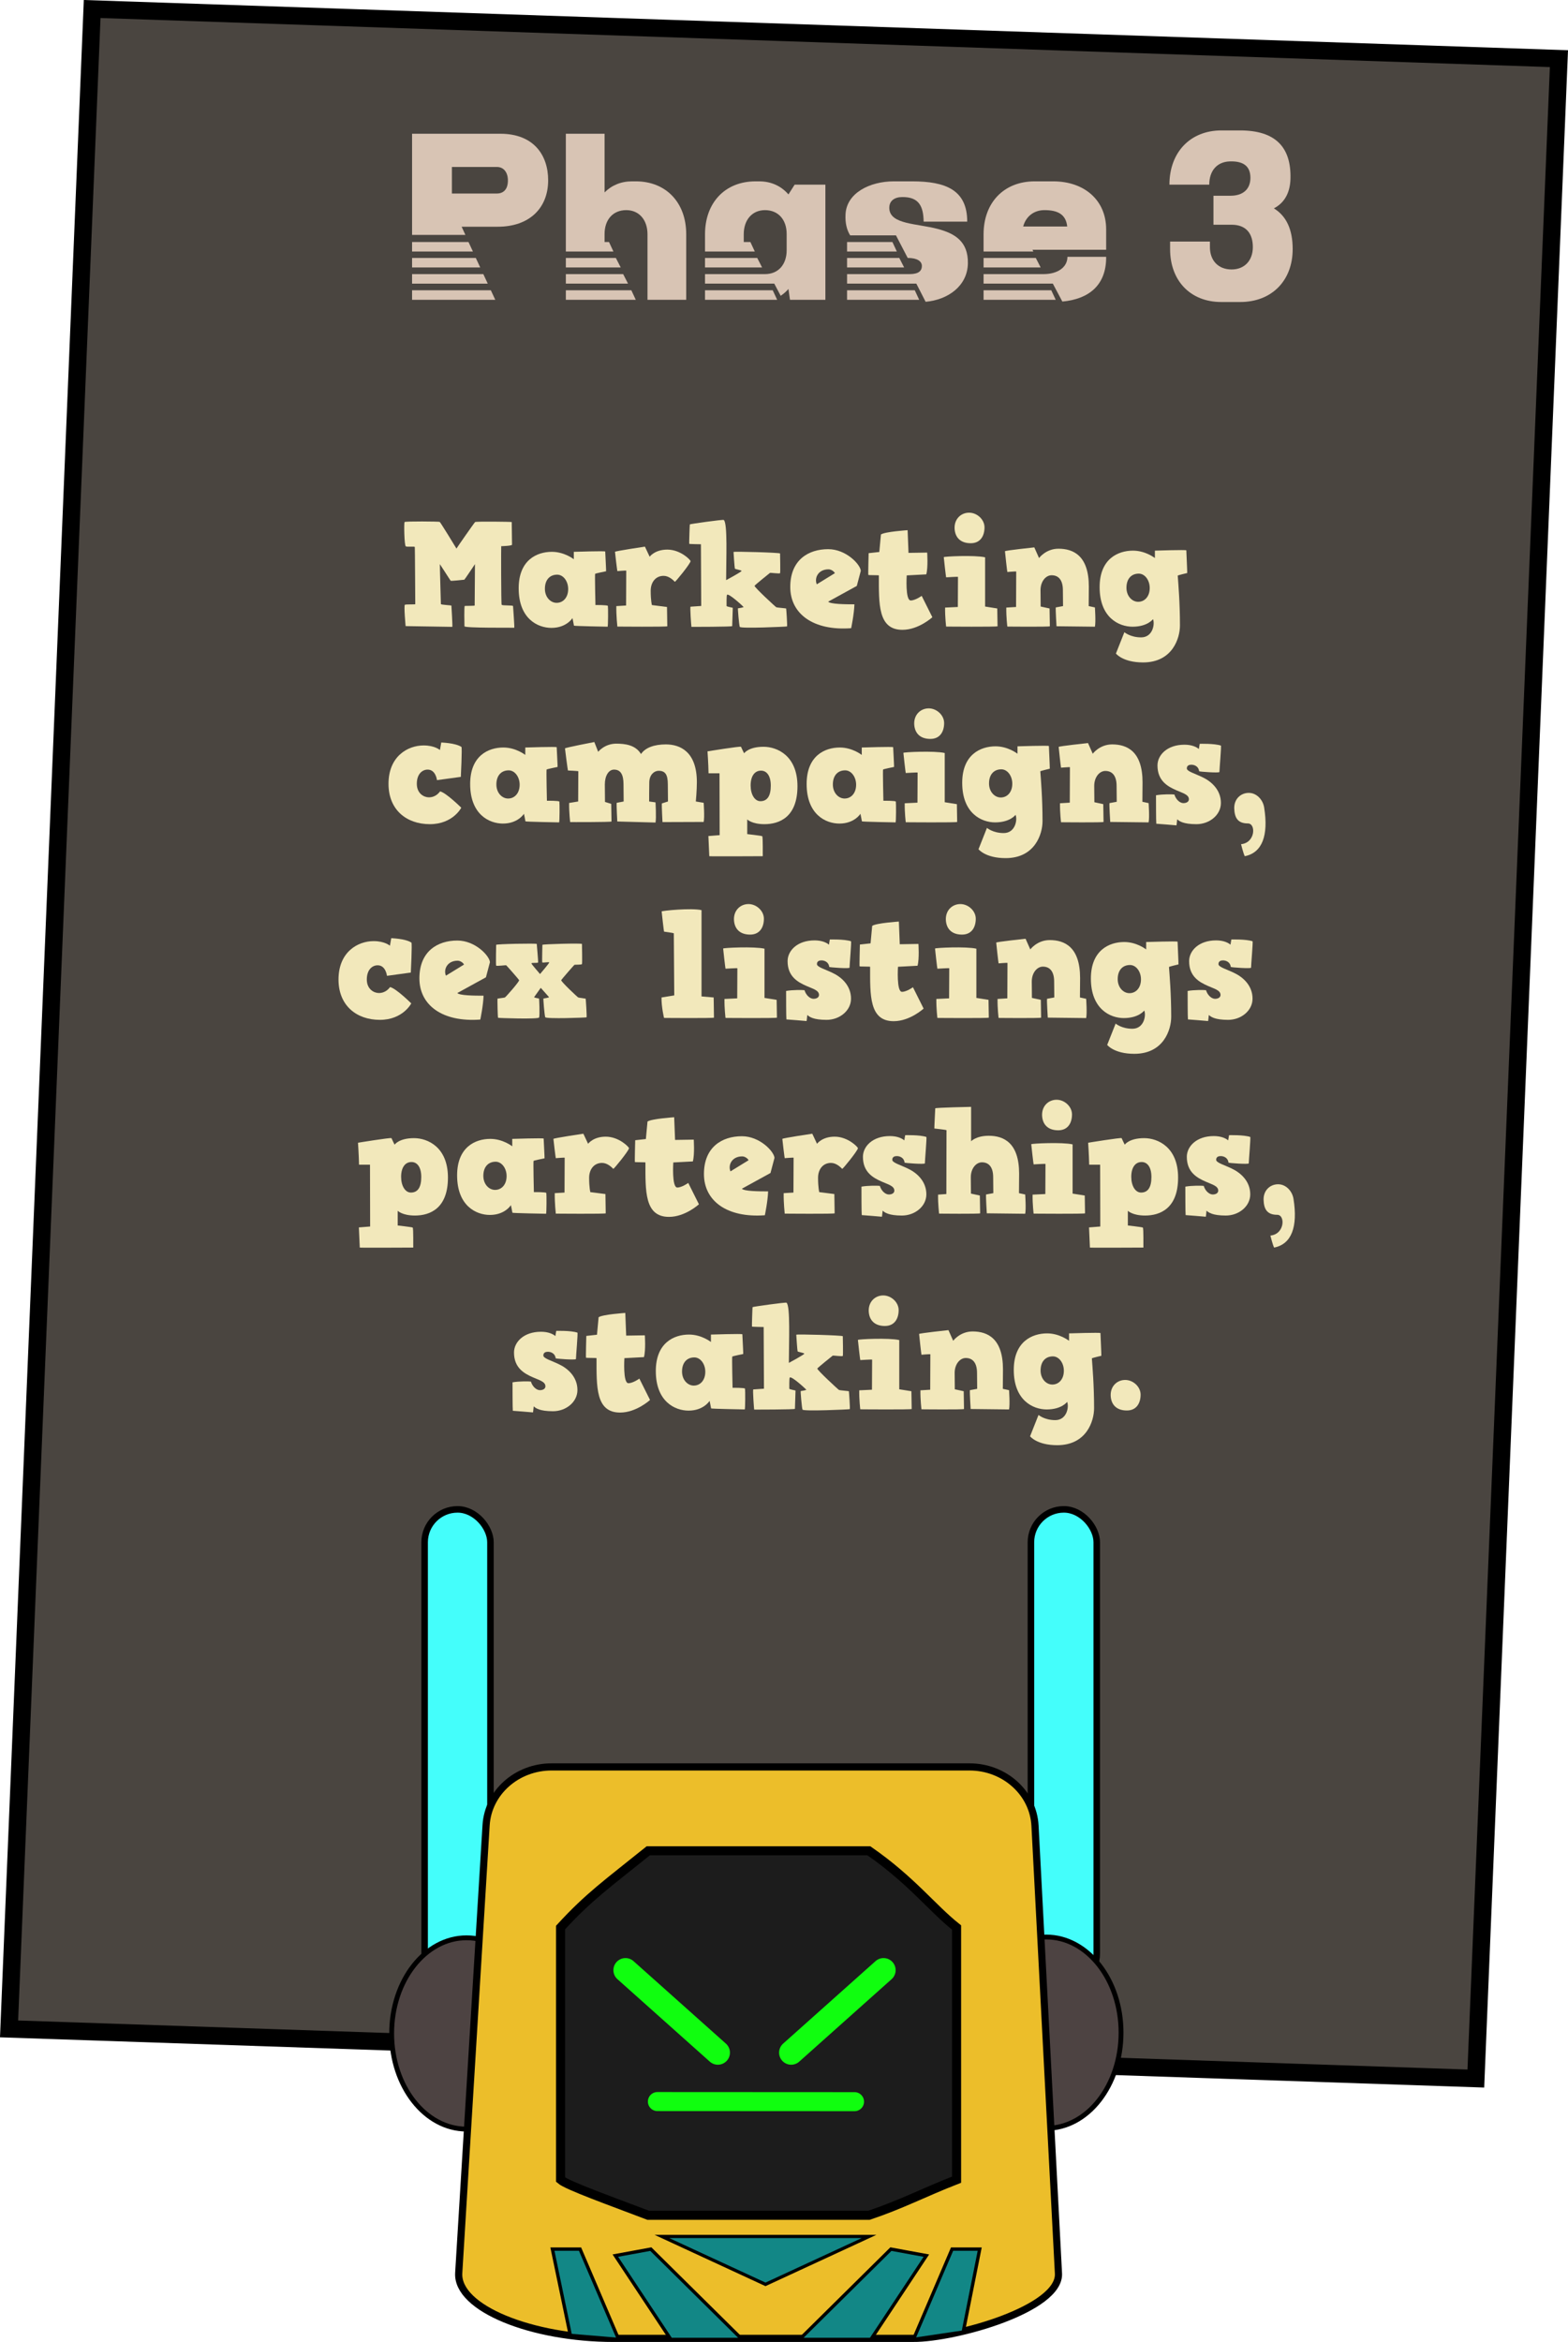 <?xml version="1.0" encoding="UTF-8"?> <svg xmlns="http://www.w3.org/2000/svg" id="Layer_2" viewBox="0 0 390.56 583.022"><g id="Layer_3"><polygon points="367.604 517.444 388.301 14.602 22.957 2.242 2.259 505.085 367.604 517.444" fill="#4a4540" stroke="#000" stroke-miterlimit="10" stroke-width="4.342"></polygon><path d="M123.97,56.444h-8.984l.937,2.039h-13.283v-25.187h21.991c8.268,0,11.905,5.291,11.905,11.574,0,7-4.74,11.574-12.566,11.574ZM102.64,60.247h14.054l1.103,2.37h-15.157v-2.37ZM102.64,64.215h15.873l1.102,2.37h-16.975v-2.37ZM102.64,68.238h17.747l1.102,2.37h-18.849v-2.37ZM102.64,72.262h19.621l1.103,2.37h-20.723v-2.37ZM112.561,48.177h11.188c1.929,0,2.701-1.378,2.756-2.976.11-1.709-.661-3.638-2.756-3.638h-11.188v6.614Z" fill="#d8c4b4"></path><path d="M161.279,58.318c0-3.583-2.094-6.008-5.291-6.008-3.307,0-5.401,2.37-5.401,5.952v1.984h1.102l1.103,2.37h-11.85v-29.321h9.645v14.605c1.764-1.764,4.079-2.756,6.834-2.756h.937c7.551,0,12.566,5.291,12.566,13.172v16.314h-9.646v-16.314ZM154.611,66.585h-13.668v-2.37h12.456l1.212,2.37ZM156.43,70.608h-15.487v-2.37h14.274l1.213,2.37ZM157.257,72.262l1.102,2.37h-17.416v-2.37h16.314Z" fill="#d8c4b4"></path><path d="M192.858,70.608h-17.251v-2.37h14.937c3.307,0,5.401-2.37,5.401-5.952v-4.023c0-3.583-2.095-5.952-5.401-5.952-3.197,0-5.291,2.425-5.291,6.008v1.929h1.653l1.103,2.37h-12.401v-4.299c0-7.881,5.016-13.172,12.566-13.172h.937c2.976,0,5.457,1.157,7.275,3.252l1.543-2.425h7.661v28.66h-8.818l-.386-2.701c-.551.661-1.212,1.213-1.929,1.708l-1.599-3.031ZM189.826,66.585h-14.22v-2.37h13.007l1.212,2.37ZM192.472,72.262l1.103,2.37h-17.968v-2.37h16.865Z" fill="#d8c4b4"></path><path d="M210.602,53.412c.221-5.401,6.118-8.267,12.015-8.267h4.575c8.377,0,13.724,2.149,13.724,10.031h-10.857c-.055-3.803-1.158-6.173-5.346-6.118-1.819,0-3.362.882-3.197,2.976.331,3.858,6.889,3.583,12.07,4.96,4.133,1.102,7.606,3.031,7.496,8.598s-4.905,9.039-10.527,9.535l-2.314-4.52h-17.251v-2.37h15.432c1.323,0,3.197-.165,3.197-2.039,0-1.157-1.157-1.984-3.527-1.984l-2.921-5.622h-11.409c-.827-1.323-1.268-3.031-1.157-5.181ZM222.286,60.247l1.102,2.37h-12.401v-2.37h11.299ZM225.207,66.585h-14.22v-2.37h13.007l1.213,2.37ZM227.853,72.262l1.102,2.37h-17.967v-2.37h16.865Z" fill="#d8c4b4"></path><path d="M244.991,58.318c0-7.881,5.071-13.172,12.731-13.172h4.629c7.661,0,13.173,4.63,13.173,11.96v5.07h-18.354l.221.441h-12.401v-4.299ZM262.242,70.608h-17.251v-2.37h14.936c3.527,0,5.952-1.708,5.952-4.299h9.646c.055,7.055-4.299,10.527-10.913,11.133l-2.37-4.464ZM259.211,66.585h-14.22v-2.37h13.007l1.212,2.37ZM261.856,72.262l1.102,2.37h-17.967v-2.37h16.865ZM265.824,56.389c-.331-3.086-2.425-4.079-5.677-4.079-2.646,0-4.63,1.598-5.291,4.079h10.968Z" fill="#d8c4b4"></path><path d="M302.251,55.948v-7.22h4.244c3.142,0,4.96-1.654,4.96-4.464,0-3.197-2.149-4.189-5.181-4.079-3.086.11-5.07,2.26-5.07,5.787h-9.921c0-8.047,5.181-13.503,12.952-13.503h4.629c8.763,0,12.787,4.079,12.566,12.07-.11,3.913-1.874,6.173-4.134,7.33,3.086,1.874,4.685,5.236,4.685,10.141,0,7.882-5.236,13.173-13.062,13.173h-4.74c-7.661,0-12.731-5.291-12.731-13.173v-1.874h9.92v1.378c0,3.362,2.095,5.566,5.401,5.566,3.197,0,5.291-2.205,5.291-5.566s-1.653-5.567-5.291-5.567h-4.52Z" fill="#d8c4b4"></path><path d="M100.85,150.553c.295-.147,2.583-.037,2.583-.147s-.074-13.952-.111-14.211c-.037-.258-1.882.037-2.251-.184-.369-.222-.48-5.832-.295-6.053s8.563-.148,8.748-.037c.185.111,3.986,6.312,4.171,6.644.185-.332,4.429-6.422,4.651-6.607s9.117-.074,9.117,0,.074,5.352.074,5.647-2.658.369-2.694.369c-.037,0-.037,14.322.11,14.58.148.259,2.842.074,2.842.332s.406,5.426.295,5.389c-.111-.037-12.402.111-12.402-.369s-.11-5.02.074-5.057c.185-.037,2.473,0,2.473-.111l.074-10.298s-2.583,3.876-2.657,3.876-3.285.369-3.396.258-2.658-4.134-2.694-4.134c-.037,0,.258,9.708.258,9.929s2.621.295,2.621.406.332,5.278.222,5.278-11.627-.185-11.627-.185c0,.111-.48-5.167-.185-5.315Z" fill="#f2e8bb"></path><path d="M142.924,139.221v-1.846s7.825-.258,7.825-.074.258,4.909.221,4.909c-.074,0-2.657.554-2.731.627-.11.074.074,7.788.074,7.788.037,0,3.063-.037,3.1.221.074.258.074,5.167-.074,5.167-.11,0-8.378-.148-8.378-.258s-.369-1.883-.369-1.883c0,0-1.477,2.436-5.242,2.436-3.396,0-8.157-2.252-8.157-9.855,0-7.013,4.503-9.08,8.268-9.08,3.138,0,5.463,1.846,5.463,1.846ZM135.726,146.566c0,2.141,1.439,3.507,2.916,3.507,1.661,0,2.879-1.366,2.879-3.433,0-1.956-1.218-3.581-2.731-3.581-1.845,0-3.063,1.292-3.063,3.507Z" fill="#f2e8bb"></path><path d="M168.093,144.831c-.48-.48-1.513-1.476-2.805-1.476-1.919,0-3.211,1.513-3.211,3.728,0,2.399.295,3.543.295,3.543l3.765.48.074,4.799c-.185.185-12.476.074-12.439.074,0,0-.295-2.731-.259-5.094l2.437-.148.037-8.674c-.074-.074-2.141.111-2.214.111-.037,0-.591-4.614-.591-4.799s7.456-1.292,7.456-1.292l1.181,2.51s1.255-1.772,4.393-1.772c3.322,0,5.832,2.621,5.795,2.879-.074.665-3.802,5.241-3.913,5.131Z" fill="#f2e8bb"></path><path d="M172.003,151.033c.185,0,2.658-.185,2.658-.185l-.074-15.355s-2.879-.037-2.916-.111c-.037-.074.111-4.725.148-4.835.037-.111,8.268-1.255,8.453-1.107.997.775.59,9.929.59,14.986,0,0,3.839-2.067,3.839-2.288s-1.55-.406-1.661-.591c-.074-.185-.332-3.949-.332-4.134s11.59.147,11.59.369.111,4.725,0,4.909c-.11.184-2.399-.148-2.51-.074-.111.074-3.691,2.953-3.839,3.211-.147.295,5.242,5.278,5.426,5.352.185.074,2.399.258,2.436.295.037.037.332,4.392.221,4.466-.11.074-11.59.591-11.774.111-.185-.517-.517-4.614-.443-4.614.111,0,1.402-.221,1.402-.332-.221-.258-3.728-3.507-4.134-3.027-.147.185-.111,2.547-.111,2.768,0,.185,1.55.406,1.55.48s-.147,4.356-.147,4.54-10.151.185-10.151.185c-.037-.074-.406-5.02-.221-5.02Z" fill="#f2e8bb"></path><path d="M214.41,142.1l-.997,3.765-7.124,3.913c.517.627,4.171.664,6.533.664-.074,2.436-.812,5.943-.812,5.943-9.449.701-15.17-3.58-15.17-10.261,0-6.718,4.503-9.412,9.449-9.412,4.466,0,8.01,3.802,8.121,5.389ZM203.447,145.459l4.503-2.768c-.148-.369-.849-.96-1.587-.96-2.583,0-3.58,2.178-2.916,3.728Z" fill="#f2e8bb"></path><path d="M226.07,131.986l.222,5.647,4.651-.074s.258,3.654-.222,5.426l-4.872.258s-.406,6.238.997,6.238c1.144,0,2.731-1.144,2.731-1.144l2.657,5.315s-3.396,3.137-7.456,3.137c-6.127,0-5.869-6.496-5.869-13.546,0-.074-2.547-.037-2.621-.111-.074-.074.074-5.426.074-5.426l2.658-.295s.406-4.282.406-4.355c.997-.701,6.644-1.071,6.644-1.071Z" fill="#f2e8bb"></path><path d="M245.372,150.996l3.027.48.074,4.429c-.185.185-12.845.074-12.808.074,0,0-.295-2.362-.258-4.725l3.174-.148.037-7.493c-.074-.074-2.879.111-2.953.111-.037,0-.59-4.835-.59-5.02s7.788-.554,10.298.037v12.255ZM245.224,131.285c0,1.993-.923,3.949-3.433,3.949-2.547,0-3.95-1.44-4.023-3.765-.037-2.362,1.661-3.839,3.617-3.839,1.993,0,3.839,1.698,3.839,3.654Z" fill="#f2e8bb"></path><path d="M271.17,150.885l1.55.332s.259,3.617,0,4.798l-9.56-.111s-.258-4.06-.185-4.688l1.809-.332-.037-3.949c0-2.473-1.033-3.728-2.805-3.728-1.439,0-2.768,1.513-2.768,3.728l.037,4.06,2.215.48.074,4.429c-.185.185-10.63.074-10.593.074,0,0-.295-2.362-.259-4.725l2.437-.148.037-8.822c-.074-.074-2.141.111-2.214.111-.037,0-.591-4.983-.591-5.167s7.309-.96,7.309-.96l1.181,2.657s1.698-2.325,4.835-2.325c3.765,0,7.567,1.772,7.567,9.449l-.037,4.835Z" fill="#f2e8bb"></path><path d="M293.903,155.72c0,3.137-1.845,9.191-9.191,9.191-5.057,0-6.754-2.215-6.754-2.215l2.104-5.315s1.476,1.292,4.171,1.292c2.916,0,3.47-3.359,2.953-4.54,0,0-1.329,1.882-5.094,1.882-3.396,0-8.194-2.251-8.194-9.855,0-7.013,4.54-9.08,8.305-9.08,3.138,0,5.463,1.845,5.463,1.845v-1.845s7.825-.258,7.825-.074.258,5.647.221,5.647c-.074,0-2.288.554-2.362.627.148,2.067.554,6.718.554,12.439ZM280.579,146.308c0,2.141,1.439,3.507,2.916,3.507,1.661,0,2.879-1.366,2.879-3.433,0-1.956-1.218-3.58-2.731-3.58-1.845,0-3.063,1.292-3.063,3.507Z" fill="#f2e8bb"></path><path d="M114.932,185.943c.221.148-.148,7.456-.148,7.456l-5.942.812s-.295-2.695-2.399-2.621c-1.255.037-2.621,1.071-2.621,3.543,0,2.399,1.771,3.359,2.99,3.359,1.735,0,2.547-1.181,2.805-1.476,1.477.295,5.278,4.06,5.278,4.06,0,0-2.067,4.097-7.825,4.097-5.795,0-10.298-3.543-10.298-10.04,0-6.865,4.799-9.56,8.748-9.56,2.805,0,4.06,1.144,4.06,1.144l.333-1.883c0,.037,3.433.074,5.02,1.107Z" fill="#f2e8bb"></path><path d="M130.838,187.936v-1.845s7.825-.259,7.825-.074.258,4.909.221,4.909c-.074,0-2.657.554-2.731.627-.11.074.074,7.788.074,7.788.037,0,3.063-.037,3.101.221.074.258.074,5.167-.074,5.167-.11,0-8.378-.148-8.378-.258s-.369-1.883-.369-1.883c0,0-1.477,2.436-5.242,2.436-3.396,0-8.157-2.252-8.157-9.855,0-7.013,4.503-9.08,8.268-9.08,3.138,0,5.463,1.845,5.463,1.845ZM123.64,195.281c0,2.141,1.439,3.507,2.916,3.507,1.661,0,2.879-1.366,2.879-3.433,0-1.956-1.218-3.581-2.731-3.581-1.845,0-3.063,1.292-3.063,3.507Z" fill="#f2e8bb"></path><path d="M161.691,199.526l1.587.221s.221,3.839,0,5.02l-9.523-.258s-.222-4.023-.148-4.651l1.735-.332-.037-4.245c0-2.436-.702-3.691-2.362-3.691-1.329,0-2.289,1.513-2.289,3.691l.037,4.355,1.55.48.074,4.392c-.148.185-10.335.148-10.298.148,0,0-.295-2.436-.258-4.761l2.251-.369.037-7.53c-.074-.074-2.51-.185-2.584-.185-.037,0-.738-5.315-.738-5.5s7.309-1.587,7.309-1.587l.959,2.436s1.587-2.03,4.503-2.03c2.141,0,4.798.295,6.164,2.584,1.07-1.587,3.285-2.399,6.201-2.399,3.507,0,7.715,1.772,7.715,9.412,0,1.993-.259,4.799-.259,4.799l1.957.332s.258,3.581,0,4.762l-10.261.037s-.222-4.023-.148-4.651l1.514-.48-.037-4.245c0-2.436-.627-3.396-2.289-3.396-1.07,0-2.251.923-2.325,2.768-.037.96-.037,4.872-.037,4.872Z" fill="#f2e8bb"></path><path d="M185.345,187.53s1.071-1.624,4.835-1.624c3.396,0,8.453,2.215,8.453,9.818,0,7.677-4.466,9.449-8.231,9.449-3.138,0-4.282-1.181-4.282-1.181v3.654s3.58.406,3.728.517c.221.185.111,4.983.147,4.983.074,0-13.398.074-13.325,0l-.222-5.02,2.805-.221-.037-15.392h-2.731c-.037-2.362-.258-5.463-.258-5.463-.037,0,8.157-1.329,8.342-1.144.074.221.775,1.624.775,1.624ZM191.989,195.577c0-2.436-.997-3.728-2.436-3.728-1.587,0-2.584,1.366-2.584,3.691,0,2.215.997,3.912,2.437,3.912,1.771,0,2.583-1.403,2.583-3.875Z" fill="#f2e8bb"></path><path d="M214.648,187.936v-1.845s7.825-.259,7.825-.074.258,4.909.221,4.909c-.074,0-2.657.554-2.731.627-.11.074.074,7.788.074,7.788.037,0,3.063-.037,3.101.221.074.258.074,5.167-.074,5.167-.11,0-8.378-.148-8.378-.258s-.369-1.883-.369-1.883c0,0-1.477,2.436-5.242,2.436-3.396,0-8.157-2.252-8.157-9.855,0-7.013,4.503-9.08,8.268-9.08,3.138,0,5.463,1.845,5.463,1.845ZM207.45,195.281c0,2.141,1.439,3.507,2.916,3.507,1.661,0,2.879-1.366,2.879-3.433,0-1.956-1.218-3.581-2.731-3.581-1.845,0-3.063,1.292-3.063,3.507Z" fill="#f2e8bb"></path><path d="M235.314,199.711l3.027.48.074,4.429c-.185.185-12.845.074-12.808.074,0,0-.295-2.362-.258-4.725l3.174-.148.037-7.493c-.074-.074-2.879.111-2.953.111-.037,0-.59-4.835-.59-5.02s7.788-.554,10.298.037v12.255ZM235.167,180c0,1.993-.923,3.949-3.433,3.949-2.547,0-3.95-1.44-4.023-3.765-.037-2.362,1.661-3.839,3.617-3.839,1.993,0,3.839,1.698,3.839,3.654Z" fill="#f2e8bb"></path><path d="M259.673,204.435c0,3.137-1.845,9.191-9.191,9.191-5.057,0-6.754-2.215-6.754-2.215l2.104-5.315s1.476,1.292,4.171,1.292c2.916,0,3.47-3.359,2.953-4.54,0,0-1.329,1.882-5.094,1.882-3.396,0-8.194-2.251-8.194-9.855,0-7.013,4.54-9.08,8.305-9.08,3.138,0,5.463,1.845,5.463,1.845v-1.845s7.825-.258,7.825-.074.258,5.647.221,5.647c-.074,0-2.288.554-2.362.628.148,2.067.554,6.718.554,12.439ZM246.348,195.023c0,2.141,1.439,3.507,2.916,3.507,1.661,0,2.879-1.366,2.879-3.433,0-1.956-1.218-3.58-2.731-3.58-1.845,0-3.063,1.292-3.063,3.507Z" fill="#f2e8bb"></path><path d="M284.547,199.6l1.55.332s.259,3.617,0,4.798l-9.56-.111s-.258-4.06-.185-4.688l1.809-.332-.037-3.949c0-2.473-1.033-3.728-2.805-3.728-1.439,0-2.768,1.513-2.768,3.728l.037,4.06,2.215.48.074,4.429c-.185.185-10.63.074-10.593.074,0,0-.295-2.362-.259-4.725l2.437-.148.037-8.822c-.074-.074-2.141.111-2.214.111-.037,0-.591-4.983-.591-5.167s7.309-.96,7.309-.96l1.181,2.657s1.698-2.325,4.835-2.325c3.765,0,7.567,1.772,7.567,9.449l-.037,4.835Z" fill="#f2e8bb"></path><path d="M298.827,185.168s3.691-.111,5.278.443c.148.074-.369,5.906-.369,6.57,0,.295-5.057-.074-5.057-.184-.111-1.181-1.144-1.624-1.919-1.624-.443,0-1.144.111-1.144.923,0,.738,2.067,1.292,3.875,2.178,2.215,1.033,4.614,3.137,4.614,6.423,0,2.99-2.842,5.278-6.09,5.278-3.322,0-4.318-.775-4.798-1.218-.074.591-.147,1.513-.185,1.513-.147-.037-5.02-.406-5.02-.406-.074-.554-.074-6.017-.074-7.087,1.661-.295,4.097-.258,4.577-.185.443,1.403,1.477,2.141,2.251,2.141.738,0,1.366-.332,1.366-.96,0-1.181-1.587-1.55-3.063-2.215-2.215-.96-4.762-2.362-4.762-6.201,0-2.584,2.399-5.167,6.718-5.167,1.883,0,3.027.591,3.581,1.07l.221-1.292Z" fill="#f2e8bb"></path><path d="M314.881,201.039c1.107,6.939-.48,11.258-4.835,12.107-.369-.738-.923-2.99-.923-2.99,3.581-.332,3.765-5.167,1.698-5.167-2.547,0-3.322-1.44-3.396-3.765-.037-2.362,1.661-3.839,3.617-3.839,1.993,0,3.543,1.735,3.839,3.654Z" fill="#f2e8bb"></path><path d="M102.477,234.658c.221.147-.148,7.456-.148,7.456l-5.942.812s-.295-2.695-2.399-2.621c-1.255.037-2.621,1.071-2.621,3.543,0,2.399,1.771,3.359,2.99,3.359,1.735,0,2.547-1.181,2.805-1.477,1.477.295,5.278,4.06,5.278,4.06,0,0-2.067,4.097-7.825,4.097-5.795,0-10.298-3.543-10.298-10.04,0-6.865,4.799-9.56,8.748-9.56,2.805,0,4.06,1.144,4.06,1.144l.333-1.883c0,.037,3.433.074,5.02,1.107Z" fill="#f2e8bb"></path><path d="M122.036,239.53l-.997,3.765-7.124,3.913c.517.627,4.171.664,6.533.664-.074,2.436-.812,5.943-.812,5.943-9.449.701-15.17-3.58-15.17-10.261,0-6.718,4.503-9.412,9.449-9.412,4.466,0,8.01,3.802,8.121,5.389ZM111.073,242.889l4.503-2.768c-.148-.369-.849-.96-1.587-.96-2.583,0-3.58,2.178-2.916,3.728Z" fill="#f2e8bb"></path><path d="M133.032,248.241c0,.111,1.107.332,1.218.332.074,0,.222,4.208.037,4.725-.185.48-10.114.148-10.225.074-.111-.074-.185-4.725-.147-4.761.037-.037,1.661-.221,1.845-.295.185-.074,3.691-4.023,3.543-4.319-.147-.258-3.1-3.617-3.211-3.691-.111-.074-2.399.259-2.51.074-.11-.185,0-4.946,0-5.167s10.114-.406,10.114-.222.406,4.429.332,4.614c-.11.185-1.661,0-1.661.221s2.178,2.658,2.141,2.658c0,0,2.289-2.658,2.289-2.879s-1.624.148-1.735-.037c-.074-.185.037-4.171.037-4.355s9.855-.443,9.855-.222.111,4.835,0,5.02-1.771.111-1.882.185-3.138,3.543-3.285,3.802c-.147.295,4.06,4.245,4.245,4.319.185.074,1.809.258,1.846.295.037.037.332,4.577.222,4.651-.111.074-10.114.443-10.298-.037-.185-.517-.517-4.651-.443-4.651.111,0,1.402-.221,1.402-.332l-2.067-2.325-1.661,2.325Z" fill="#f2e8bb"></path><path d="M174.736,248.057l3.027.258.074,5.02c-.185.185-12.476.074-12.439.074,0,0-.665-2.731-.627-5.094l3.174-.517-.111-15.466c-.074-.074-2.362-.406-2.436-.406-.037,0-.591-4.835-.591-5.02s7.419-.923,9.929-.332v21.482Z" fill="#f2e8bb"></path><path d="M190.42,248.426l3.027.48.074,4.429c-.185.185-12.845.074-12.808.074,0,0-.295-2.362-.258-4.725l3.174-.148.037-7.493c-.074-.074-2.879.111-2.953.111-.037,0-.59-4.835-.59-5.02s7.788-.554,10.298.037v12.255ZM190.272,228.715c0,1.993-.923,3.949-3.433,3.949-2.547,0-3.95-1.44-4.023-3.765-.037-2.362,1.661-3.839,3.617-3.839,1.993,0,3.839,1.698,3.839,3.654Z" fill="#f2e8bb"></path><path d="M206.695,233.883s3.691-.111,5.278.443c.148.074-.369,5.906-.369,6.57,0,.295-5.057-.074-5.057-.185-.111-1.181-1.144-1.624-1.919-1.624-.443,0-1.144.111-1.144.923,0,.738,2.067,1.292,3.875,2.178,2.215,1.033,4.614,3.137,4.614,6.423,0,2.99-2.842,5.278-6.09,5.278-3.322,0-4.318-.775-4.798-1.218-.074.591-.147,1.513-.185,1.513-.147-.037-5.02-.406-5.02-.406-.074-.554-.074-6.017-.074-7.087,1.661-.295,4.097-.258,4.577-.185.443,1.403,1.477,2.141,2.251,2.141.738,0,1.366-.332,1.366-.96,0-1.181-1.587-1.55-3.063-2.215-2.215-.96-4.762-2.362-4.762-6.201,0-2.584,2.399-5.167,6.718-5.167,1.882,0,3.027.591,3.581,1.07l.221-1.292Z" fill="#f2e8bb"></path><path d="M223.893,229.417l.222,5.647,4.651-.074s.258,3.654-.222,5.426l-4.872.258s-.406,6.238.997,6.238c1.144,0,2.731-1.144,2.731-1.144l2.657,5.315s-3.396,3.137-7.456,3.137c-6.127,0-5.869-6.496-5.869-13.546,0-.074-2.547-.037-2.621-.111-.074-.074.074-5.426.074-5.426l2.658-.295s.406-4.282.406-4.355c.997-.701,6.644-1.071,6.644-1.071Z" fill="#f2e8bb"></path><path d="M243.194,248.426l3.027.48.074,4.429c-.185.185-12.845.074-12.808.074,0,0-.295-2.362-.258-4.725l3.174-.148.037-7.493c-.074-.074-2.879.111-2.953.111-.037,0-.59-4.835-.59-5.02s7.788-.554,10.298.037v12.255ZM243.047,228.715c0,1.993-.923,3.949-3.433,3.949-2.547,0-3.95-1.44-4.023-3.765-.037-2.362,1.661-3.839,3.617-3.839,1.993,0,3.839,1.698,3.839,3.654Z" fill="#f2e8bb"></path><path d="M268.992,248.315l1.55.332s.259,3.617,0,4.798l-9.56-.111s-.258-4.06-.185-4.688l1.809-.332-.037-3.949c0-2.473-1.033-3.728-2.805-3.728-1.439,0-2.768,1.513-2.768,3.728l.037,4.06,2.215.48.074,4.429c-.185.185-10.63.074-10.593.074,0,0-.295-2.362-.259-4.725l2.437-.148.037-8.822c-.074-.074-2.141.111-2.214.111-.037,0-.591-4.983-.591-5.167s7.309-.96,7.309-.96l1.181,2.657s1.698-2.325,4.835-2.325c3.765,0,7.567,1.772,7.567,9.449l-.037,4.835Z" fill="#f2e8bb"></path><path d="M291.726,253.151c0,3.137-1.845,9.191-9.191,9.191-5.057,0-6.754-2.215-6.754-2.215l2.104-5.315s1.476,1.292,4.171,1.292c2.916,0,3.47-3.359,2.953-4.54,0,0-1.329,1.882-5.094,1.882-3.396,0-8.194-2.251-8.194-9.855,0-7.013,4.54-9.08,8.305-9.08,3.138,0,5.463,1.845,5.463,1.845v-1.845s7.825-.258,7.825-.074.258,5.647.221,5.647c-.074,0-2.288.554-2.362.627.148,2.067.554,6.718.554,12.439ZM278.401,243.738c0,2.141,1.439,3.507,2.916,3.507,1.661,0,2.879-1.366,2.879-3.433,0-1.956-1.218-3.58-2.731-3.58-1.845,0-3.063,1.292-3.063,3.507Z" fill="#f2e8bb"></path><path d="M306.708,233.883s3.691-.111,5.278.443c.148.074-.369,5.906-.369,6.57,0,.295-5.057-.074-5.057-.185-.111-1.181-1.144-1.624-1.919-1.624-.443,0-1.144.111-1.144.923,0,.738,2.067,1.292,3.875,2.178,2.215,1.033,4.614,3.137,4.614,6.423,0,2.99-2.842,5.278-6.09,5.278-3.322,0-4.318-.775-4.798-1.218-.074.591-.147,1.513-.185,1.513-.147-.037-5.02-.406-5.02-.406-.074-.554-.074-6.017-.074-7.087,1.661-.295,4.097-.258,4.577-.185.443,1.403,1.477,2.141,2.251,2.141.738,0,1.366-.332,1.366-.96,0-1.181-1.587-1.55-3.063-2.215-2.215-.96-4.762-2.362-4.762-6.201,0-2.584,2.399-5.167,6.718-5.167,1.882,0,3.027.591,3.581,1.07l.221-1.292Z" fill="#f2e8bb"></path><path d="M98.286,284.96s1.071-1.624,4.835-1.624c3.396,0,8.453,2.215,8.453,9.818,0,7.677-4.466,9.449-8.231,9.449-3.138,0-4.282-1.181-4.282-1.181v3.654s3.58.406,3.728.517c.221.185.111,4.983.147,4.983.074,0-13.398.074-13.325,0l-.222-5.02,2.805-.221-.037-15.392h-2.731c-.037-2.362-.258-5.463-.258-5.463-.037,0,8.157-1.329,8.342-1.144.074.221.775,1.624.775,1.624ZM104.93,293.007c0-2.436-.997-3.728-2.436-3.728-1.587,0-2.584,1.366-2.584,3.691,0,2.215.997,3.912,2.437,3.912,1.771,0,2.583-1.403,2.583-3.875Z" fill="#f2e8bb"></path><path d="M127.589,285.366v-1.845s7.825-.259,7.825-.074.258,4.909.221,4.909c-.074,0-2.657.554-2.731.627-.11.074.074,7.788.074,7.788.037,0,3.063-.037,3.1.221.074.258.074,5.167-.074,5.167-.11,0-8.378-.148-8.378-.258s-.369-1.883-.369-1.883c0,0-1.477,2.436-5.242,2.436-3.396,0-8.157-2.252-8.157-9.855,0-7.013,4.503-9.08,8.268-9.08,3.138,0,5.463,1.845,5.463,1.845ZM120.391,292.712c0,2.141,1.439,3.507,2.916,3.507,1.661,0,2.879-1.366,2.879-3.433,0-1.956-1.218-3.581-2.731-3.581-1.845,0-3.063,1.292-3.063,3.507Z" fill="#f2e8bb"></path><path d="M152.758,290.977c-.48-.48-1.513-1.476-2.805-1.476-1.919,0-3.211,1.513-3.211,3.728,0,2.399.295,3.543.295,3.543l3.765.48.074,4.799c-.185.185-12.476.074-12.439.074,0,0-.295-2.731-.259-5.094l2.437-.148.037-8.674c-.074-.074-2.141.111-2.214.111-.037,0-.591-4.614-.591-4.798s7.456-1.292,7.456-1.292l1.181,2.51s1.255-1.772,4.393-1.772c3.322,0,5.832,2.621,5.795,2.879-.074.665-3.802,5.241-3.913,5.131Z" fill="#f2e8bb"></path><path d="M167.926,278.132l.222,5.647,4.651-.074s.258,3.654-.222,5.426l-4.872.258s-.406,6.238.997,6.238c1.144,0,2.731-1.144,2.731-1.144l2.657,5.315s-3.396,3.137-7.456,3.137c-6.127,0-5.869-6.496-5.869-13.546,0-.074-2.547-.037-2.621-.111-.074-.074.074-5.426.074-5.426l2.658-.295s.406-4.282.406-4.355c.997-.701,6.644-1.071,6.644-1.071Z" fill="#f2e8bb"></path><path d="M192.912,288.246l-.997,3.765-7.124,3.912c.517.628,4.171.665,6.533.665-.074,2.436-.812,5.943-.812,5.943-9.449.701-15.17-3.58-15.17-10.261,0-6.718,4.503-9.412,9.449-9.412,4.466,0,8.01,3.802,8.121,5.389ZM181.949,291.604l4.503-2.769c-.148-.369-.849-.959-1.587-.959-2.583,0-3.58,2.178-2.916,3.728Z" fill="#f2e8bb"></path><path d="M209.777,290.977c-.48-.48-1.513-1.476-2.805-1.476-1.919,0-3.211,1.513-3.211,3.728,0,2.399.295,3.543.295,3.543l3.765.48.074,4.799c-.185.185-12.476.074-12.439.074,0,0-.295-2.731-.259-5.094l2.437-.148.037-8.674c-.074-.074-2.141.111-2.214.111-.037,0-.591-4.614-.591-4.798s7.456-1.292,7.456-1.292l1.181,2.51s1.255-1.772,4.393-1.772c3.322,0,5.832,2.621,5.795,2.879-.074.665-3.802,5.241-3.913,5.131Z" fill="#f2e8bb"></path><path d="M225.461,282.598s3.691-.111,5.278.443c.148.074-.369,5.906-.369,6.57,0,.295-5.057-.074-5.057-.184-.111-1.181-1.144-1.624-1.919-1.624-.443,0-1.144.111-1.144.923,0,.738,2.067,1.292,3.875,2.178,2.215,1.033,4.614,3.137,4.614,6.423,0,2.99-2.842,5.278-6.09,5.278-3.322,0-4.318-.775-4.798-1.218-.074.591-.147,1.513-.185,1.513-.147-.037-5.02-.406-5.02-.406-.074-.554-.074-6.017-.074-7.087,1.661-.295,4.097-.258,4.577-.185.443,1.403,1.477,2.141,2.251,2.141.738,0,1.366-.332,1.366-.96,0-1.181-1.587-1.55-3.063-2.215-2.215-.96-4.762-2.362-4.762-6.201,0-2.584,2.399-5.167,6.718-5.167,1.883,0,3.027.591,3.581,1.07l.221-1.292Z" fill="#f2e8bb"></path><path d="M253.806,297.03l1.55.332s.259,3.617,0,4.798l-9.56-.111s-.258-4.06-.185-4.688l1.809-.332-.037-3.949c0-2.473-1.033-3.728-2.805-3.728-1.439,0-2.768,1.513-2.768,3.728l.037,4.06,2.215.48.074,4.429c-.185.185-10.261.074-10.225.074,0,0-.295-2.362-.258-4.725l2.067-.148.037-15.909c-.074-.074-2.953-.406-3.027-.406-.037,0,.222-4.835.222-5.02s8.933-.369,8.933-.369v8.563s1.255-1.365,4.392-1.365c3.765,0,7.567,1.772,7.567,9.449l-.037,4.835Z" fill="#f2e8bb"></path><path d="M267.164,297.141l3.027.48.074,4.429c-.185.185-12.845.074-12.808.074,0,0-.295-2.362-.258-4.725l3.174-.148.037-7.493c-.074-.074-2.879.111-2.953.111-.037,0-.59-4.835-.59-5.02s7.788-.554,10.298.037v12.255ZM267.016,277.431c0,1.993-.923,3.949-3.433,3.949-2.547,0-3.95-1.44-4.023-3.765-.037-2.362,1.661-3.839,3.617-3.839,1.993,0,3.839,1.698,3.839,3.654Z" fill="#f2e8bb"></path><path d="M280.154,284.96s1.071-1.624,4.835-1.624c3.396,0,8.453,2.215,8.453,9.818,0,7.677-4.466,9.449-8.231,9.449-3.138,0-4.282-1.181-4.282-1.181v3.654s3.58.406,3.728.517c.221.185.111,4.983.147,4.983.074,0-13.398.074-13.325,0l-.222-5.02,2.805-.221-.037-15.392h-2.731c-.037-2.362-.258-5.463-.258-5.463-.037,0,8.157-1.329,8.342-1.144.074.221.775,1.624.775,1.624ZM286.798,293.007c0-2.436-.997-3.728-2.436-3.728-1.587,0-2.584,1.366-2.584,3.691,0,2.215.997,3.912,2.437,3.912,1.771,0,2.583-1.403,2.583-3.875Z" fill="#f2e8bb"></path><path d="M306.135,282.598s3.691-.111,5.278.443c.148.074-.369,5.906-.369,6.57,0,.295-5.057-.074-5.057-.184-.111-1.181-1.144-1.624-1.919-1.624-.443,0-1.144.111-1.144.923,0,.738,2.067,1.292,3.875,2.178,2.215,1.033,4.614,3.137,4.614,6.423,0,2.99-2.842,5.278-6.09,5.278-3.322,0-4.318-.775-4.798-1.218-.074.591-.147,1.513-.185,1.513-.147-.037-5.02-.406-5.02-.406-.074-.554-.074-6.017-.074-7.087,1.661-.295,4.097-.258,4.577-.185.443,1.403,1.477,2.141,2.251,2.141.738,0,1.366-.332,1.366-.96,0-1.181-1.587-1.55-3.063-2.215-2.215-.96-4.762-2.362-4.762-6.201,0-2.584,2.399-5.167,6.718-5.167,1.882,0,3.027.591,3.581,1.07l.221-1.292Z" fill="#f2e8bb"></path><path d="M322.189,298.47c1.107,6.939-.48,11.258-4.835,12.107-.369-.738-.923-2.99-.923-2.99,3.581-.332,3.765-5.167,1.698-5.167-2.546,0-3.322-1.44-3.396-3.765-.037-2.362,1.661-3.839,3.617-3.839,1.993,0,3.543,1.735,3.839,3.654Z" fill="#f2e8bb"></path><path d="M138.55,331.313s3.691-.111,5.278.443c.148.074-.369,5.906-.369,6.57,0,.295-5.057-.074-5.057-.185-.111-1.181-1.144-1.624-1.919-1.624-.443,0-1.144.111-1.144.923,0,.738,2.067,1.292,3.875,2.178,2.215,1.033,4.614,3.137,4.614,6.423,0,2.99-2.842,5.278-6.09,5.278-3.322,0-4.318-.775-4.798-1.218-.074.591-.147,1.513-.185,1.513-.147-.037-5.02-.406-5.02-.406-.074-.554-.074-6.017-.074-7.087,1.661-.295,4.097-.258,4.577-.185.443,1.403,1.477,2.141,2.251,2.141.738,0,1.366-.332,1.366-.96,0-1.181-1.587-1.55-3.063-2.215-2.215-.96-4.762-2.362-4.762-6.201,0-2.584,2.399-5.167,6.718-5.167,1.883,0,3.027.591,3.581,1.07l.221-1.292Z" fill="#f2e8bb"></path><path d="M155.748,326.847l.222,5.647,4.651-.074s.258,3.654-.222,5.426l-4.872.258s-.406,6.238.997,6.238c1.144,0,2.731-1.144,2.731-1.144l2.657,5.315s-3.396,3.137-7.456,3.137c-6.127,0-5.869-6.496-5.869-13.546,0-.074-2.547-.037-2.621-.111-.074-.074.074-5.426.074-5.426l2.658-.295s.406-4.282.406-4.355c.997-.701,6.644-1.071,6.644-1.071Z" fill="#f2e8bb"></path><path d="M177.08,334.081v-1.846s7.825-.258,7.825-.074.258,4.909.221,4.909c-.074,0-2.657.554-2.731.627-.11.074.074,7.788.074,7.788.037,0,3.063-.037,3.101.221.074.258.074,5.167-.074,5.167-.11,0-8.378-.148-8.378-.258s-.369-1.883-.369-1.883c0,0-1.477,2.436-5.242,2.436-3.396,0-8.157-2.252-8.157-9.855,0-7.013,4.503-9.08,8.268-9.08,3.138,0,5.463,1.846,5.463,1.846ZM169.882,341.427c0,2.141,1.439,3.507,2.916,3.507,1.661,0,2.879-1.366,2.879-3.433,0-1.956-1.218-3.581-2.731-3.581-1.845,0-3.063,1.292-3.063,3.507Z" fill="#f2e8bb"></path><path d="M187.632,345.893c.185,0,2.658-.185,2.658-.185l-.074-15.355s-2.879-.037-2.916-.111c-.037-.074.11-4.725.147-4.835.037-.111,8.268-1.255,8.453-1.107.997.775.59,9.929.59,14.986,0,0,3.839-2.067,3.839-2.288s-1.55-.406-1.661-.591c-.074-.185-.332-3.949-.332-4.134s11.59.147,11.59.369.111,4.725,0,4.909c-.11.184-2.399-.148-2.51-.074-.111.074-3.691,2.953-3.839,3.211-.147.295,5.242,5.278,5.426,5.352.185.074,2.399.258,2.436.295.037.037.332,4.392.221,4.466-.11.074-11.59.591-11.774.111-.185-.517-.517-4.614-.443-4.614.111,0,1.402-.221,1.402-.332-.221-.258-3.728-3.507-4.134-3.027-.147.185-.111,2.547-.111,2.768,0,.185,1.55.406,1.55.48s-.147,4.356-.147,4.54-10.151.185-10.151.185c-.037-.074-.406-5.02-.221-5.02Z" fill="#f2e8bb"></path><path d="M223.985,345.856l3.027.48.074,4.429c-.185.185-12.845.074-12.808.074,0,0-.295-2.362-.258-4.725l3.174-.148.037-7.493c-.074-.074-2.879.111-2.953.111-.037,0-.59-4.835-.59-5.02s7.788-.554,10.298.037v12.255ZM223.837,326.146c0,1.993-.923,3.949-3.433,3.949-2.547,0-3.95-1.44-4.023-3.765-.037-2.362,1.661-3.839,3.617-3.839,1.993,0,3.839,1.698,3.839,3.654Z" fill="#f2e8bb"></path><path d="M249.783,345.745l1.55.332s.259,3.617,0,4.798l-9.56-.111s-.259-4.06-.185-4.688l1.809-.332-.037-3.949c0-2.473-1.033-3.728-2.805-3.728-1.439,0-2.768,1.513-2.768,3.728l.037,4.06,2.215.48.074,4.429c-.185.185-10.63.074-10.593.074,0,0-.295-2.362-.259-4.725l2.437-.148.037-8.822c-.074-.074-2.141.111-2.214.111-.037,0-.591-4.983-.591-5.167s7.309-.96,7.309-.96l1.181,2.657s1.698-2.325,4.835-2.325c3.765,0,7.567,1.772,7.567,9.449l-.037,4.835Z" fill="#f2e8bb"></path><path d="M272.516,350.581c0,3.137-1.845,9.191-9.191,9.191-5.057,0-6.754-2.215-6.754-2.215l2.104-5.315s1.476,1.292,4.171,1.292c2.916,0,3.47-3.359,2.953-4.54,0,0-1.329,1.882-5.094,1.882-3.396,0-8.194-2.251-8.194-9.855,0-7.013,4.541-9.08,8.305-9.08,3.138,0,5.463,1.845,5.463,1.845v-1.845s7.825-.258,7.825-.074.258,5.647.221,5.647c-.074,0-2.288.554-2.362.627.148,2.067.554,6.718.554,12.439ZM259.192,341.168c0,2.141,1.439,3.507,2.916,3.507,1.661,0,2.879-1.366,2.879-3.433,0-1.956-1.218-3.58-2.731-3.58-1.845,0-3.063,1.292-3.063,3.507Z" fill="#f2e8bb"></path><path d="M284.103,347.185c0,1.993-.923,3.949-3.433,3.949-2.547,0-3.95-1.439-4.023-3.765-.037-2.362,1.661-3.839,3.617-3.839,1.993,0,3.839,1.698,3.839,3.654Z" fill="#f2e8bb"></path><rect x="105.765" y="375.749" width="16.398" height="118.793" rx="8.199" ry="8.199" fill="#44fefb" stroke="#000" stroke-miterlimit="10" stroke-width="1.626"></rect><rect x="256.783" y="375.749" width="16.398" height="118.793" rx="8.199" ry="8.199" fill="#44fefb" stroke="#000" stroke-miterlimit="10" stroke-width="1.626"></rect><ellipse cx="260.589" cy="506.02" rx="18.644" ry="23.809" fill="#4d4342" stroke="#000" stroke-miterlimit="10" stroke-width="1.206"></ellipse><ellipse cx="116.2" cy="506.215" rx="18.644" ry="23.809" fill="#4d4342" stroke="#000" stroke-miterlimit="10" stroke-width="1.206"></ellipse><path d="M227.444,582.129h-74.577c-20.301,0-39.147-7.447-38.607-16.286l6.817-111.465c.498-8.148,7.657-14.514,16.321-14.514h104.074c8.715,0,15.898,6.441,16.328,14.641l5.843,111.465c.461,8.793-25.427,16.16-36.199,16.16Z" fill="#ecbe2a" stroke="#000" stroke-miterlimit="10" stroke-width="1.786"></path><path d="M216.42,551.49h-54.945c-9.023-3.441-20.209-7.426-21.849-8.875v-62.766c7.013-7.659,11.688-10.929,21.849-19.104h54.945c10.629,7.358,15.772,14.307,21.849,19.104v62.766c-8.34,3.26-13.726,6.158-21.849,8.875Z" fill="#1c1c1c" stroke="#000" stroke-miterlimit="10" stroke-width="2.258"></path><polygon points="164.882 556.76 216.453 556.76 190.668 568.681 164.882 556.76" fill="#128786" stroke="#000" stroke-miterlimit="10" stroke-width=".804"></polygon><line x1="155.796" y1="490.461" x2="178.805" y2="510.992" fill="none" stroke="#10fe0f" stroke-linecap="round" stroke-miterlimit="10" stroke-width="6.018"></line><line x1="220.076" y1="490.461" x2="197.067" y2="510.992" fill="none" stroke="#10fe0f" stroke-linecap="round" stroke-miterlimit="10" stroke-width="6.018"></line><line x1="212.844" y1="523.198" x2="163.748" y2="523.172" fill="none" stroke="#10fe0f" stroke-linecap="round" stroke-miterlimit="10" stroke-width="4.74"></line><polygon points="167.101 582.388 153.274 561.526 162.105 559.905 184.855 582.388 167.101 582.388" fill="#128786" stroke="#000" stroke-miterlimit="10" stroke-width=".829"></polygon><polygon points="216.913 582.388 230.739 561.526 221.909 559.905 199.158 582.388 216.913 582.388" fill="#128786" stroke="#000" stroke-miterlimit="10" stroke-width=".829"></polygon><polygon points="142.066 581.385 137.595 559.905 144.477 559.905 154.094 582.388 142.066 581.385" fill="#128786" stroke="#000" stroke-miterlimit="10" stroke-width=".829"></polygon><polygon points="239.916 580.553 244.027 559.905 237.144 559.905 227.527 582.388 239.916 580.553" fill="#128786" stroke="#000" stroke-miterlimit="10" stroke-width=".829"></polygon></g></svg> 